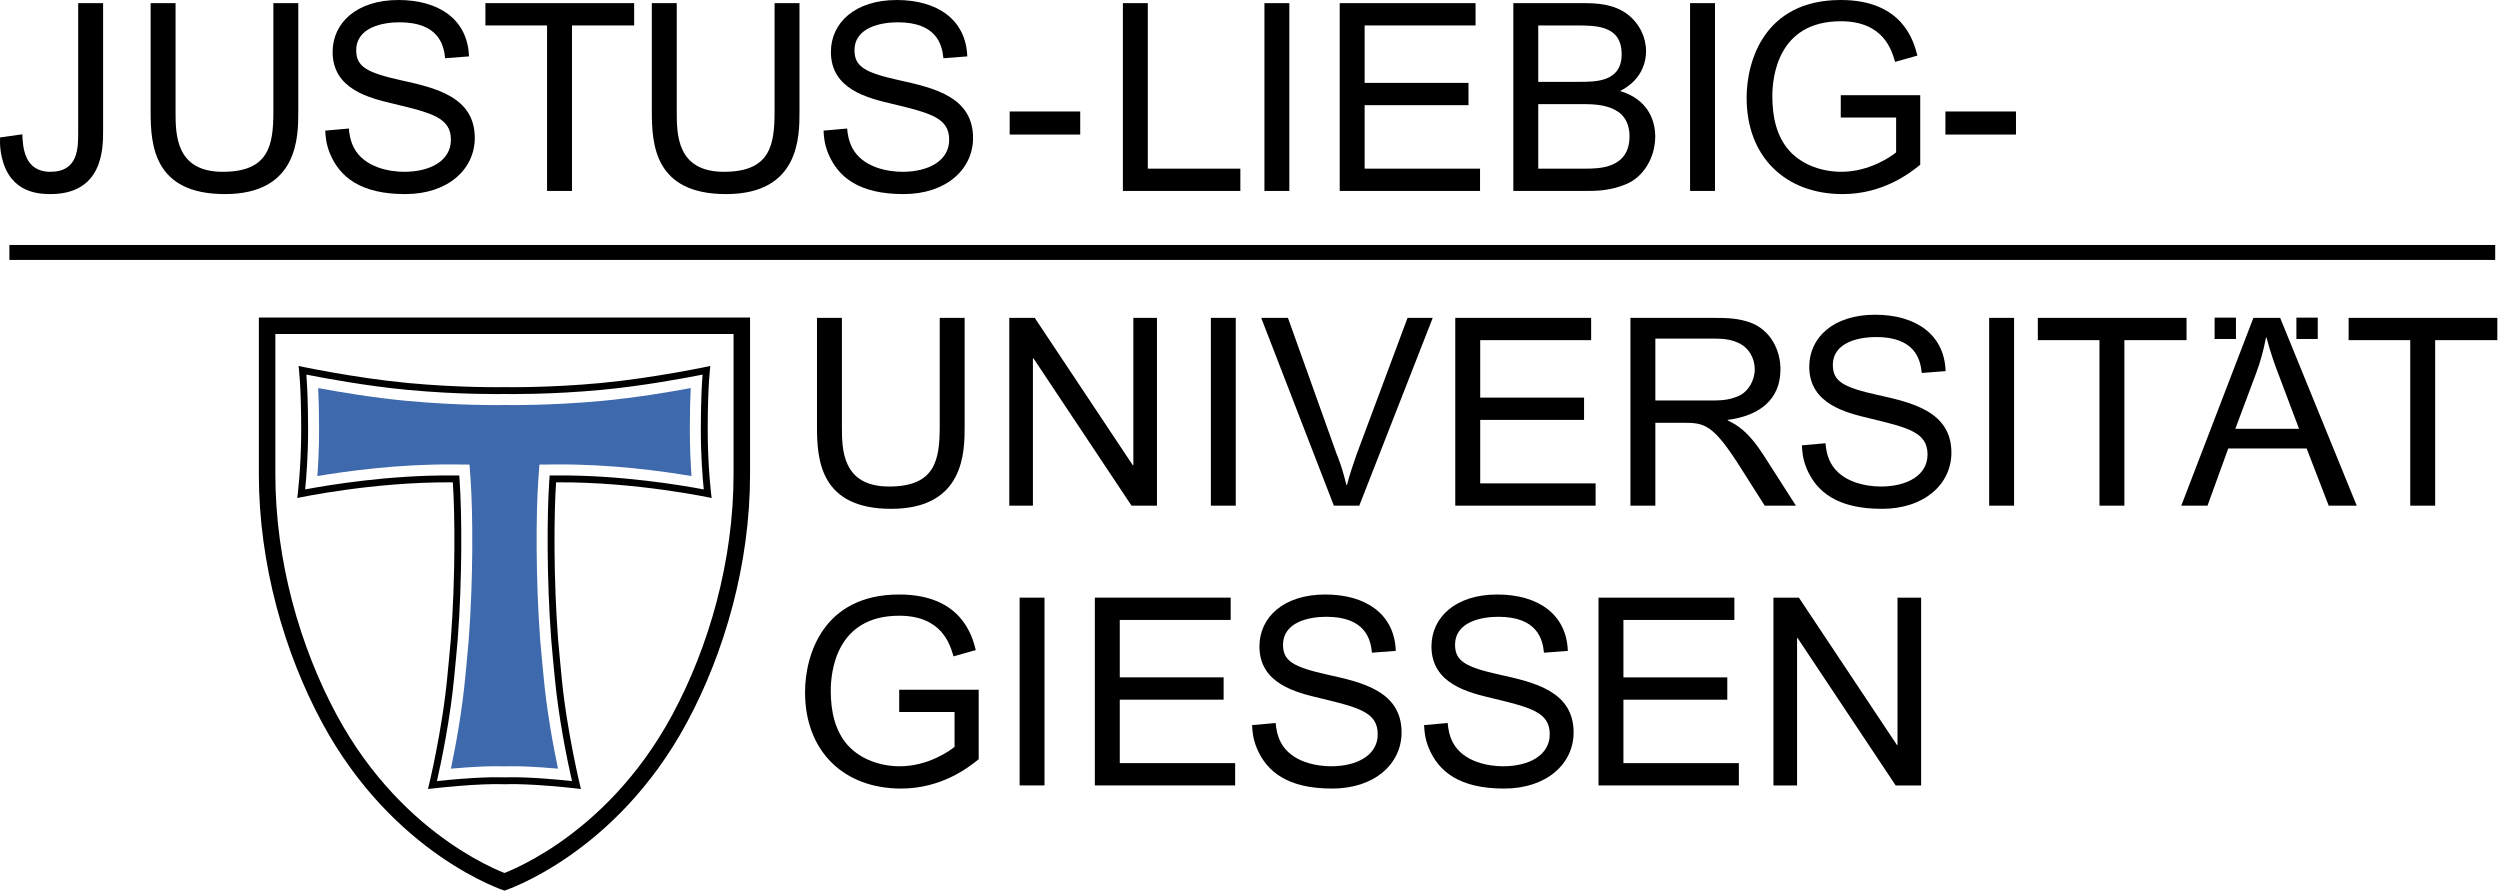 <?xml version="1.0" encoding="UTF-8" standalone="no"?>
<!DOCTYPE svg PUBLIC "-//W3C//DTD SVG 1.1//EN" "http://www.w3.org/Graphics/SVG/1.1/DTD/svg11.dtd">
<svg width="100%" height="100%" viewBox="0 0 282 101" version="1.1" xmlns="http://www.w3.org/2000/svg" xmlns:xlink="http://www.w3.org/1999/xlink" xml:space="preserve" xmlns:serif="http://www.serif.com/" style="fill-rule:evenodd;clip-rule:evenodd;stroke-linejoin:round;stroke-miterlimit:2;">
    <g id="path23" transform="matrix(1.25,0,0,-1.25,-419.709,982.711)">
        <path d="M337.781,774.05C337.83,772.89 337.946,770.665 340.313,770.665C342.846,770.665 342.822,772.844 342.822,774.24L342.822,785.885L345.071,785.885L345.071,774.358C345.071,772.796 345.071,768.654 340.313,768.654C338.917,768.654 336.409,768.938 335.84,772.44C335.746,773.08 335.77,773.435 335.77,773.766L337.781,774.05" style="fill-rule:nonzero;"/>
    </g>
    <g id="path27" transform="matrix(1.25,0,0,-1.25,-419.709,982.711)">
        <path d="M362.684,785.885L362.684,776.085C362.684,773.838 362.684,768.654 356.058,768.654C349.644,768.654 349.36,773.08 349.36,776.085L349.36,785.885L351.609,785.885L351.609,776.11C351.609,774.05 351.609,770.665 355.869,770.665C360.035,770.665 360.437,773.057 360.437,776.11L360.437,785.885L362.684,785.885" style="fill-rule:nonzero;"/>
    </g>
    <g id="path29" transform="matrix(1.25,0,0,-1.25,-419.709,982.711)">
        <path d="M367.25,774.571C367.274,774.193 367.369,773.483 367.699,772.844C368.647,771.022 370.99,770.665 372.244,770.665C374.588,770.665 376.457,771.659 376.457,773.554C376.457,775.541 374.754,775.968 371.321,776.796C369.12,777.316 365.783,778.098 365.783,781.482C365.783,784.109 367.96,786.168 371.724,786.168C375.369,786.168 377.972,784.417 378.09,781.08L375.936,780.914C375.819,782.145 375.321,784.156 371.819,784.156C370.35,784.156 367.913,783.731 367.913,781.625C367.913,780.156 368.859,779.612 371.96,778.925C375.06,778.24 378.611,777.434 378.611,773.719C378.611,770.903 376.196,768.654 372.339,768.654C368.268,768.654 366.423,770.217 365.547,772.299C365.168,773.223 365.144,773.933 365.12,774.382L367.25,774.571" style="fill-rule:nonzero;"/>
    </g>
    <g id="path31" transform="matrix(1.25,0,0,-1.25,-419.709,982.711)">
        <path d="M385.134,783.872L379.572,783.872L379.572,785.885L392.993,785.885L392.993,783.872L387.383,783.872L387.383,768.938L385.134,768.938L385.134,783.872" style="fill-rule:nonzero;"/>
    </g>
    <g id="path33" transform="matrix(1.25,0,0,-1.25,-419.709,982.711)">
        <path d="M407.913,785.885L407.913,776.085C407.913,773.838 407.913,768.654 401.286,768.654C394.873,768.654 394.589,773.08 394.589,776.085L394.589,785.885L396.837,785.885L396.837,776.11C396.837,774.05 396.837,770.665 401.096,770.665C405.262,770.665 405.665,773.057 405.665,776.11L405.665,785.885L407.913,785.885" style="fill-rule:nonzero;"/>
    </g>
    <g id="path35" transform="matrix(1.25,0,0,-1.25,-419.709,982.711)">
        <path d="M412.215,774.571C412.239,774.193 412.335,773.483 412.665,772.844C413.611,771.022 415.956,770.665 417.21,770.665C419.553,770.665 421.422,771.659 421.422,773.554C421.422,775.541 419.718,775.968 416.286,776.796C414.085,777.316 410.748,778.098 410.748,781.482C410.748,784.109 412.925,786.168 416.69,786.168C420.333,786.168 422.937,784.417 423.055,781.08L420.901,780.914C420.783,782.145 420.286,784.156 416.785,784.156C415.316,784.156 412.878,783.731 412.878,781.625C412.878,780.156 413.825,779.612 416.926,778.925C420.026,778.24 423.576,777.434 423.576,773.719C423.576,770.903 421.162,768.654 417.304,768.654C413.234,768.654 411.388,770.217 410.513,772.299C410.133,773.223 410.109,773.933 410.085,774.382L412.215,774.571" style="fill-rule:nonzero;"/>
    </g>
    <g id="path37" transform="matrix(1.25,0,0,-1.25,-419.709,982.711)">
        <rect x="426.88" y="774.027" width="6.366" height="2.082" style="fill-rule:nonzero;"/>
    </g>
    <g id="path39" transform="matrix(1.25,0,0,-1.25,-419.709,982.711)">
        <path d="M437.096,785.885L439.344,785.885L439.344,770.95L447.697,770.95L447.697,768.938L437.096,768.938L437.096,785.885" style="fill-rule:nonzero;"/>
    </g>
    <g id="path41" transform="matrix(1.25,0,0,-1.25,-419.709,982.711)">
        <rect x="449.87" y="768.938" width="2.247" height="16.947" style="fill-rule:nonzero;"/>
    </g>
    <g id="path43" transform="matrix(1.25,0,0,-1.25,-419.709,982.711)">
        <path d="M456.663,785.885L468.922,785.885L468.922,783.872L458.911,783.872L458.911,778.689L468.283,778.689L468.283,776.678L458.911,776.678L458.911,770.95L469.326,770.95L469.326,768.938L456.663,768.938L456.663,785.885" style="fill-rule:nonzero;"/>
    </g>
    <g id="path45" transform="matrix(1.25,0,0,-1.25,-419.709,982.711)">
        <path d="M474.578,776.773L478.509,776.773C479.881,776.773 482.815,776.773 482.815,773.861C482.815,770.927 479.976,770.95 478.793,770.95L474.578,770.95L474.578,776.773ZM472.331,768.938L478.815,768.938C479.785,768.938 480.993,768.938 482.46,769.53C484.07,770.169 485.135,771.944 485.135,773.861C485.135,775.186 484.566,777.175 481.964,777.955C484.165,779.069 484.307,780.938 484.307,781.554C484.307,782.807 483.715,784.038 482.649,784.866C481.395,785.837 479.739,785.885 478.698,785.885L472.331,785.885L472.331,768.938ZM474.578,783.872L477.963,783.872C479.833,783.872 482.105,783.872 482.105,781.269C482.105,778.76 479.739,778.784 478.248,778.784L474.578,778.784L474.578,783.872" style="fill-rule:nonzero;"/>
    </g>
    <g id="path47" transform="matrix(1.25,0,0,-1.25,-419.709,982.711)">
        <rect x="488.279" y="768.938" width="2.249" height="16.947" style="fill-rule:nonzero;"/>
    </g>
    <g id="path49" transform="matrix(1.25,0,0,-1.25,-419.709,982.711)">
        <path d="M501.878,777.578L509.049,777.578L509.049,771.305C508.151,770.572 505.713,768.654 502.043,768.654C496.907,768.654 493.382,771.992 493.382,777.34C493.382,780.678 494.991,786.169 501.878,786.169C507.535,786.169 508.481,782.359 508.79,781.151L506.779,780.583C506.47,781.648 505.738,784.251 501.878,784.251C496.151,784.251 495.702,779.139 495.702,777.483C495.702,775.684 496.057,773.885 497.24,772.559C498.447,771.234 500.271,770.667 501.926,770.667C504.505,770.667 506.47,772.087 506.873,772.418L506.873,775.565L501.878,775.565L501.878,777.578" style="fill-rule:nonzero;"/>
    </g>
    <g id="path51" transform="matrix(1.25,0,0,-1.25,-419.709,982.711)">
        <rect x="511.321" y="774.027" width="6.368" height="2.082" style="fill-rule:nonzero;"/>
    </g>
    <g id="path53" transform="matrix(1.25,0,0,-1.25,-419.709,982.711)">
        <path d="M422.816,757.484L422.816,747.686C422.816,745.437 422.816,740.252 416.19,740.252C409.775,740.252 409.491,744.678 409.491,747.686L409.491,757.484L411.74,757.484L411.74,747.708C411.74,745.649 411.74,742.265 416.001,742.265C420.166,742.265 420.568,744.656 420.568,747.708L420.568,757.484L422.816,757.484" style="fill-rule:nonzero;"/>
    </g>
    <g id="path55" transform="matrix(1.25,0,0,-1.25,-419.709,982.711)">
        <path d="M426.846,757.484L429.143,757.484L437.994,744.183L438.041,744.183L438.041,757.484L440.171,757.484L440.171,740.538L437.876,740.538L429.023,753.839L428.977,753.839L428.977,740.538L426.846,740.538L426.846,757.484" style="fill-rule:nonzero;"/>
    </g>
    <g id="path57" transform="matrix(1.25,0,0,-1.25,-419.709,982.711)">
        <rect x="445.035" y="740.538" width="2.247" height="16.947" style="fill-rule:nonzero;"/>
    </g>
    <g id="path59" transform="matrix(1.25,0,0,-1.25,-419.709,982.711)">
        <path d="M449.578,757.484L451.992,757.484L456.394,745.177L456.513,744.892C456.843,743.969 456.914,743.779 457.27,742.407L457.318,742.407C457.554,743.329 457.885,744.302 458.193,745.177L462.784,757.484L465.057,757.484L458.429,740.538L456.134,740.538L449.578,757.484" style="fill-rule:nonzero;"/>
    </g>
    <g id="path61" transform="matrix(1.25,0,0,-1.25,-419.709,982.711)">
        <path d="M467.091,757.484L479.352,757.484L479.352,755.473L469.341,755.473L469.341,750.289L478.713,750.289L478.713,748.277L469.341,748.277L469.341,742.549L479.754,742.549L479.754,740.538L467.091,740.538L467.091,757.484" style="fill-rule:nonzero;"/>
    </g>
    <g id="path63" transform="matrix(1.25,0,0,-1.25,-419.709,982.711)">
        <path d="M485.146,755.615L490.495,755.615C491.37,755.615 492.103,755.519 492.816,755.14C493.523,754.762 494.115,753.91 494.115,752.844C494.115,751.827 493.523,750.809 492.647,750.431C491.725,750.028 490.967,750.028 489.95,750.028L485.146,750.028L485.146,755.615ZM482.898,740.538L485.146,740.538L485.146,748.017L487.726,748.017C489.595,748.017 490.375,747.851 492.79,744.04L495.016,740.538L497.833,740.538L494.873,745.153C493.548,747.212 492.531,747.827 491.677,748.229L491.677,748.277C494.565,748.656 496.436,750.123 496.436,752.844C496.436,754.619 495.512,756.371 493.785,757.034C492.671,757.46 491.582,757.484 490.4,757.484L482.898,757.484L482.898,740.538" style="fill-rule:nonzero;"/>
    </g>
    <g id="path65" transform="matrix(1.25,0,0,-1.25,-419.709,982.711)">
        <path d="M500.501,746.171C500.525,745.792 500.619,745.082 500.95,744.443C501.897,742.619 504.24,742.265 505.496,742.265C507.837,742.265 509.708,743.259 509.708,745.153C509.708,747.141 508.003,747.567 504.571,748.396C502.369,748.917 499.034,749.698 499.034,753.082C499.034,755.709 501.211,757.768 504.974,757.768C508.618,757.768 511.223,756.016 511.341,752.679L509.186,752.513C509.068,753.744 508.572,755.755 505.068,755.755C503.6,755.755 501.164,755.33 501.164,753.224C501.164,751.757 502.11,751.212 505.21,750.526C508.311,749.839 511.862,749.034 511.862,745.319C511.862,742.502 509.446,740.252 505.59,740.252C501.519,740.252 499.671,741.816 498.795,743.898C498.418,744.822 498.395,745.532 498.371,745.982L500.501,746.171" style="fill-rule:nonzero;"/>
    </g>
    <g id="path67" transform="matrix(1.25,0,0,-1.25,-419.709,982.711)">
        <rect x="515.269" y="740.538" width="2.249" height="16.947" style="fill-rule:nonzero;"/>
    </g>
    <g id="path69" transform="matrix(1.25,0,0,-1.25,-419.709,982.711)">
        <path d="M525.223,755.473L519.661,755.473L519.661,757.484L533.08,757.484L533.08,755.473L527.472,755.473L527.472,740.538L525.223,740.538L525.223,755.473" style="fill-rule:nonzero;"/>
    </g>
    <g id="path79" transform="matrix(1.25,0,0,-1.25,-419.709,982.711)">
        <path d="M539.352,752.468C539.753,753.53 540.038,754.596 540.251,755.709L540.298,755.709C540.654,754.335 541.033,753.294 541.459,752.182L543.233,747.472L537.482,747.472L539.352,752.468ZM532.606,740.538L534.973,740.538L536.843,745.697L543.919,745.697L545.909,740.538L548.44,740.538L541.529,757.484L539.114,757.484L532.606,740.538" style="fill-rule:nonzero;"/>
    </g>
    <g id="path81" transform="matrix(1.25,0,0,-1.25,-419.709,982.711)">
        <path d="M553.268,755.473L547.707,755.473L547.707,757.484L561.126,757.484L561.126,755.473L555.516,755.473L555.516,740.538L553.268,740.538L553.268,755.473" style="fill-rule:nonzero;"/>
    </g>
    <g id="path83" transform="matrix(1.25,0,0,-1.25,-419.709,982.711)">
        <path d="M416.912,723.93L424.084,723.93L424.084,717.658C423.184,716.925 420.746,715.009 417.077,715.009C411.943,715.009 408.415,718.344 408.415,723.694C408.415,727.032 410.025,732.521 416.912,732.521C422.568,732.521 423.516,728.712 423.823,727.505L421.811,726.937C421.503,728.001 420.77,730.606 416.912,730.606C411.185,730.606 410.735,725.493 410.735,723.836C410.735,722.038 411.09,720.239 412.275,718.913C413.48,717.588 415.302,717.02 416.96,717.02C419.54,717.02 421.503,718.439 421.907,718.773L421.907,721.919L416.912,721.919L416.912,723.93" style="fill-rule:nonzero;"/>
    </g>
    <g id="path85" transform="matrix(1.25,0,0,-1.25,-419.709,982.711)">
        <rect x="427.777" y="715.292" width="2.247" height="16.945" style="fill-rule:nonzero;"/>
    </g>
    <g id="path87" transform="matrix(1.25,0,0,-1.25,-419.709,982.711)">
        <path d="M434.566,732.238L446.823,732.238L446.823,730.226L436.815,730.226L436.815,725.044L446.186,725.044L446.186,723.031L436.815,723.031L436.815,717.304L447.227,717.304L447.227,715.292L434.566,715.292L434.566,732.238" style="fill-rule:nonzero;"/>
    </g>
    <g id="path89" transform="matrix(1.25,0,0,-1.25,-419.709,982.711)">
        <path d="M450.887,720.925C450.908,720.545 451.004,719.835 451.337,719.197C452.282,717.375 454.625,717.02 455.88,717.02C458.223,717.02 460.093,718.014 460.093,719.908C460.093,721.895 458.389,722.321 454.958,723.15C452.757,723.67 449.419,724.451 449.419,727.836C449.419,730.464 451.596,732.521 455.359,732.521C459.005,732.521 461.608,730.771 461.724,727.434L459.573,727.269C459.454,728.5 458.958,730.51 455.454,730.51C453.987,730.51 451.548,730.085 451.548,727.977C451.548,726.51 452.495,725.966 455.595,725.28C458.695,724.594 462.246,723.789 462.246,720.074C462.246,717.257 459.833,715.009 455.974,715.009C451.904,715.009 450.058,716.569 449.182,718.654C448.803,719.576 448.779,720.285 448.755,720.735L450.887,720.925" style="fill-rule:nonzero;"/>
    </g>
    <g id="path91" transform="matrix(1.25,0,0,-1.25,-419.709,982.711)">
        <path d="M466.409,720.925C466.432,720.545 466.526,719.835 466.858,719.197C467.804,717.375 470.148,717.02 471.402,717.02C473.745,717.02 475.616,718.014 475.616,719.908C475.616,721.895 473.91,722.321 470.479,723.15C468.279,723.67 464.942,724.451 464.942,727.836C464.942,730.464 467.118,732.521 470.881,732.521C474.527,732.521 477.13,730.771 477.249,727.434L475.095,727.269C474.976,728.5 474.479,730.51 470.976,730.51C469.509,730.51 467.072,730.085 467.072,727.977C467.072,726.51 468.018,725.966 471.119,725.28C474.219,724.594 477.769,723.789 477.769,720.074C477.769,717.257 475.356,715.009 471.498,715.009C467.426,715.009 465.58,716.569 464.704,718.654C464.324,719.576 464.302,720.285 464.278,720.735L466.409,720.925" style="fill-rule:nonzero;"/>
    </g>
    <g id="path93" transform="matrix(1.25,0,0,-1.25,-419.709,982.711)">
        <path d="M480.018,732.237L492.277,732.237L492.277,730.225L482.265,730.225L482.265,725.041L491.638,725.041L491.638,723.029L482.265,723.029L482.265,717.303L492.681,717.303L492.681,715.291L480.018,715.291L480.018,732.237" style="fill-rule:nonzero;"/>
    </g>
    <g id="path95" transform="matrix(1.25,0,0,-1.25,-419.709,982.711)">
        <path d="M495.803,732.237L498.099,732.237L506.952,718.934L506.999,718.934L506.999,732.237L509.13,732.237L509.13,715.291L506.833,715.291L497.983,728.591L497.934,728.591L497.934,715.291L495.803,715.291L495.803,732.237" style="fill-rule:nonzero;"/>
    </g>
    <g id="path97" transform="matrix(1.25,0,0,-1.25,-419.709,982.711)">
        <path d="M377.767,725.205C377.845,726.066 378.002,727.612 378.063,728.413C378.486,733.988 378.437,739.932 378.241,742.754L378.137,744.245L376.643,744.257C371.73,744.298 367.029,743.651 364.407,743.209C364.488,744.307 364.561,745.749 364.561,747.362C364.561,748.975 364.526,750.223 364.482,751.148C366.425,750.788 369.452,750.279 372.408,750.001C377.091,749.559 380.917,749.613 381.292,749.621C381.689,749.613 385.504,749.561 390.17,750.001C393.127,750.279 396.153,750.788 398.097,751.148C398.053,750.223 398.017,748.975 398.017,747.362C398.017,745.749 398.091,744.307 398.172,743.209C395.55,743.651 390.849,744.298 385.936,744.257L384.442,744.245L384.338,742.754C384.142,739.932 384.094,733.988 384.515,728.413C384.577,727.612 384.735,726.066 384.812,725.205C385.102,722.026 385.693,718.844 386.122,716.806C385.065,716.899 384.092,716.964 383.302,716.997C382.248,717.039 381.506,717.02 381.29,717.012C381.072,717.02 380.331,717.039 379.277,716.997C378.487,716.964 377.514,716.899 376.458,716.806C376.886,718.844 377.477,722.026 377.767,725.205" style="fill:rgb(62,105,172);fill-rule:nonzero;"/>
    </g>
    <g id="path99" transform="matrix(1.25,0,0,-1.25,-419.709,982.711)">
        <rect x="535.614" y="755.579" width="1.926" height="1.926" style="fill-rule:nonzero;"/>
    </g>
    <g id="path109" transform="matrix(1.25,0,0,-1.25,-419.709,982.711)">
        <rect x="542.995" y="755.579" width="1.926" height="1.926" style="fill-rule:nonzero;"/>
    </g>
    <g id="path111" transform="matrix(1.25,0,0,-1.25,-419.709,982.711)">
        <path d="M381.29,705.8C381.29,705.8 371.27,709.019 364.837,720.949C361.424,727.282 359.126,735.27 359.126,743.361L359.126,757.517L403.452,757.517L403.452,743.361C403.452,735.27 401.157,727.282 397.742,720.949C391.309,709.019 381.29,705.8 381.29,705.8ZM380.256,707.839C379.272,708.301 377.893,709.038 376.326,710.125C373.173,712.314 369.235,715.934 366.149,721.656C362.842,727.791 360.616,735.538 360.616,743.361L360.616,756.027L401.963,756.027L401.963,743.361C401.963,735.538 399.737,727.791 396.43,721.656C393.345,715.934 389.406,712.314 386.255,710.125C384.685,709.038 383.309,708.301 382.322,707.839C381.893,707.636 381.543,707.49 381.29,707.389C381.037,707.49 380.687,707.636 380.256,707.839"/>
    </g>
    <g id="path113" transform="matrix(1.25,0,0,-1.25,-419.709,982.711)">
        <path d="M381.29,715.398C381.29,715.398 380.527,715.431 379.343,715.383C378.045,715.331 376.24,715.186 374.39,714.971C374.39,714.971 375.686,720.16 376.158,725.351C376.236,726.204 376.393,727.74 376.454,728.535C376.869,734.023 376.824,739.865 376.629,742.643C369.375,742.702 362.594,741.227 362.594,741.227C362.594,741.227 362.947,743.88 362.947,747.362C362.947,751.49 362.711,753.143 362.711,753.143C362.711,753.143 367.73,752.066 372.56,751.608C377.391,751.152 381.29,751.235 381.29,751.235C381.29,751.235 385.188,751.152 390.018,751.608C394.849,752.066 399.868,753.143 399.868,753.143C399.868,753.143 399.631,751.49 399.631,747.362C399.631,743.88 399.985,741.227 399.985,741.227C399.985,741.227 393.203,742.702 385.949,742.643C385.755,739.865 385.71,734.023 386.125,728.535C386.185,727.74 386.343,726.204 386.42,725.351C386.893,720.16 388.19,714.971 388.19,714.971C386.339,715.186 384.535,715.331 383.237,715.383C382.053,715.431 381.29,715.398 381.29,715.398ZM379.318,716.004C378.214,715.959 376.747,715.849 375.196,715.685C375.582,717.384 376.417,721.339 376.777,725.295C376.855,726.152 377.012,727.69 377.072,728.489C377.492,734.009 377.444,739.89 377.25,742.686L377.211,743.26L376.636,743.264C370.846,743.312 365.353,742.391 363.305,742.003C363.411,743.067 363.569,745.031 363.569,747.362C363.569,749.87 363.482,751.478 363.412,752.365C365.043,752.041 368.826,751.337 372.502,750.99C377.207,750.546 381.037,750.609 381.29,750.614C381.542,750.609 385.372,750.546 390.077,750.99C393.752,751.337 397.536,752.041 399.167,752.365C399.098,751.478 399.01,749.87 399.01,747.362C399.01,745.031 399.168,743.067 399.275,742.003C397.225,742.391 391.733,743.312 385.945,743.264L385.368,743.26L385.329,742.686C385.135,739.89 385.089,734.009 385.507,728.489C385.567,727.69 385.723,726.152 385.802,725.295C386.161,721.339 386.996,717.384 387.384,715.685C385.832,715.849 384.365,715.959 383.261,716.004C382.179,716.048 381.439,716.025 381.29,716.019C381.141,716.025 380.401,716.048 379.318,716.004"/>
    </g>
    <g transform="matrix(1.25,0,0,-1.25,-419.709,982.711)">
        <rect x="336.615" y="762.713" width="224.319" height="1.349"/>
    </g>
</svg>
